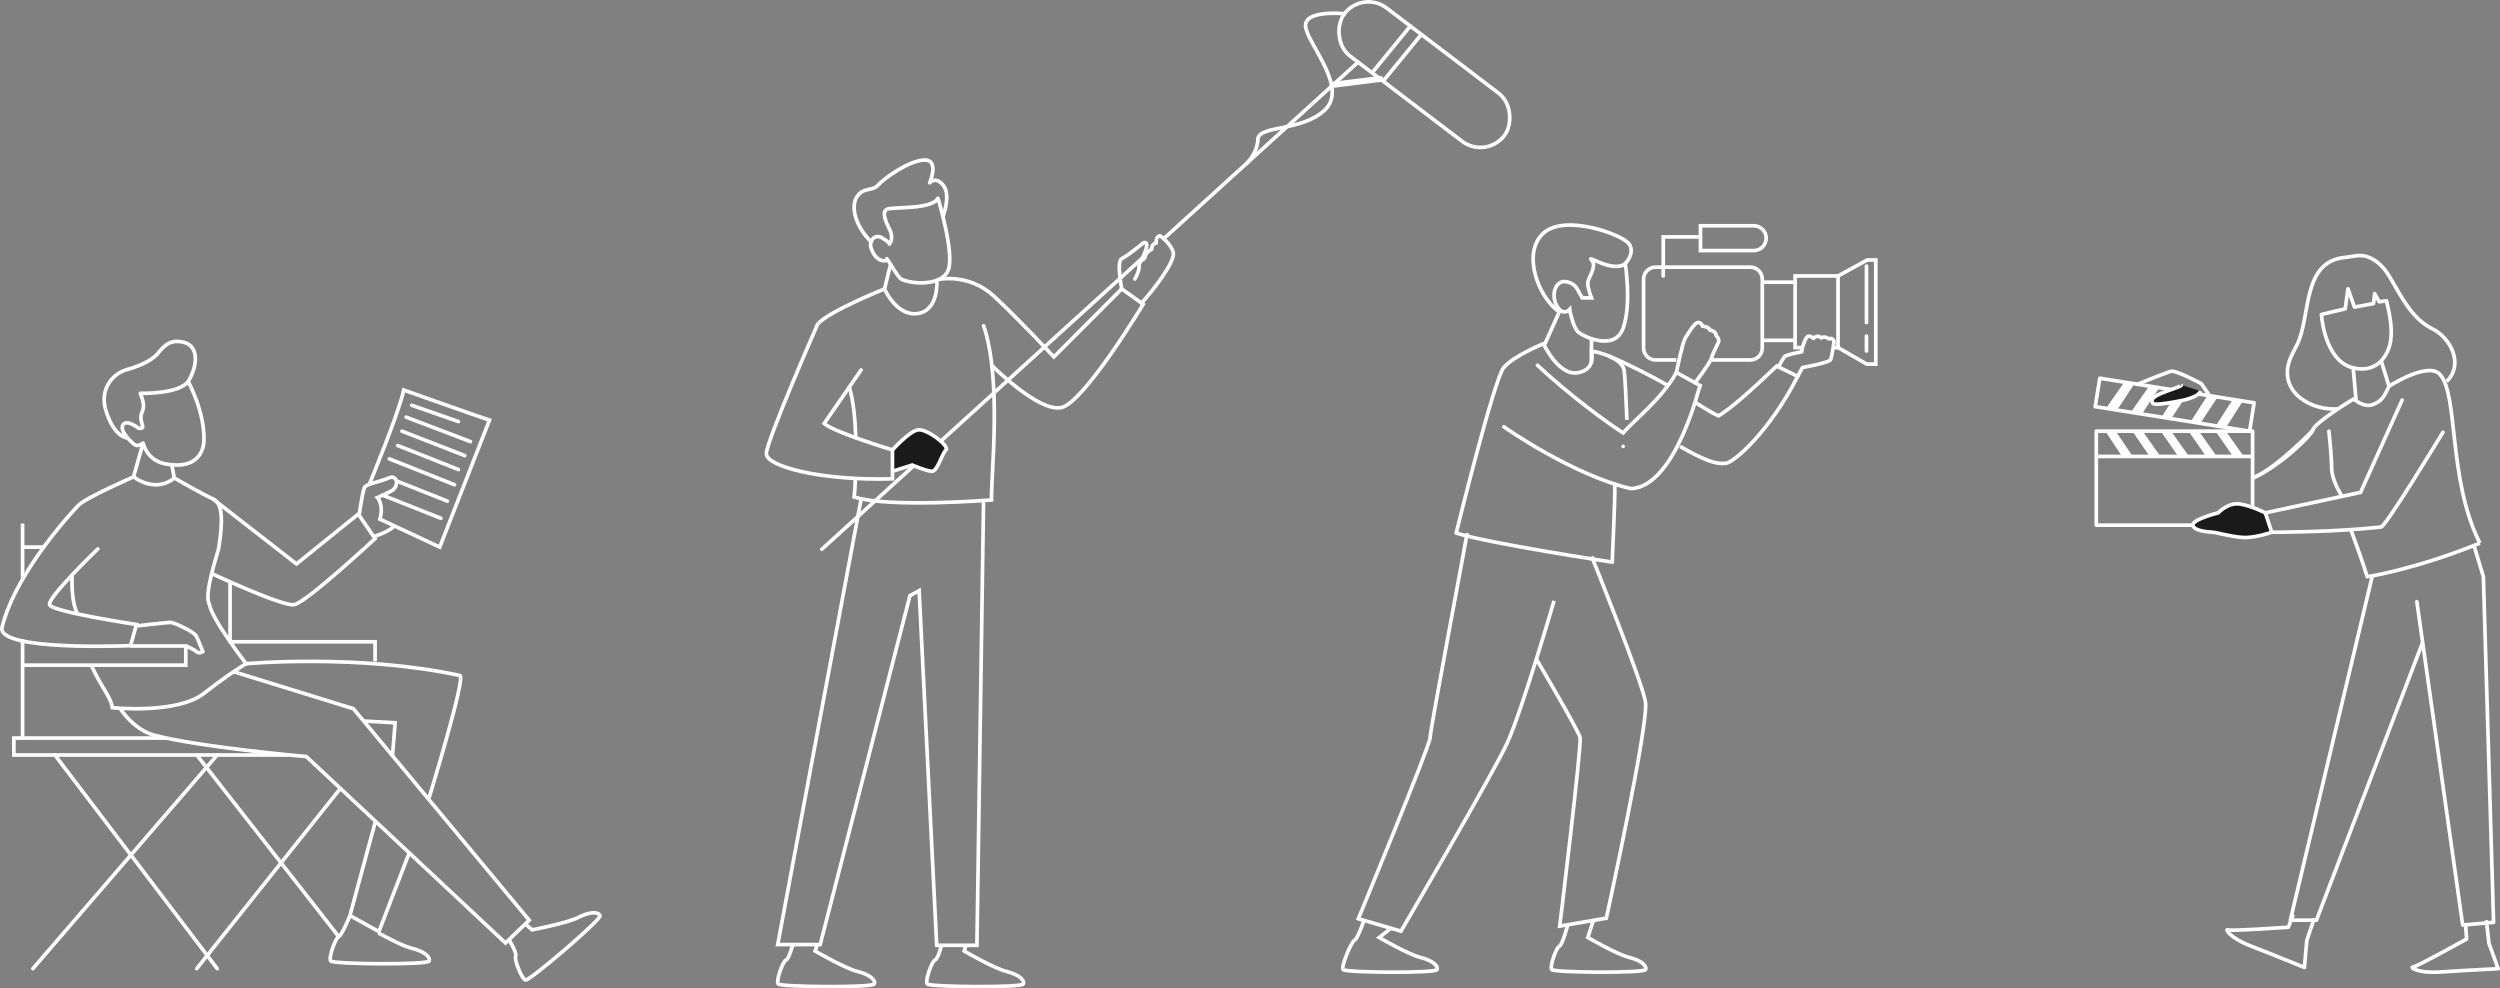 <svg viewBox="0 0 641.88 253.78" xmlns="http://www.w3.org/2000/svg" id="Layer_2">
  <rect x="0" y="0" width="641.88" height="253.78" fill="#808080" stroke="none"/>
  <g id="Layer_3">
    <g>
      <path style="fill: none; stroke: #fff; stroke-linejoin: round; stroke-width: .94px;" d="m242.1,55.59s2.1-5.3.15-7.91c-1.95-2.61-3.55-.75-3.55-.75,0,0,2.59-5.99-1.4-5.84s-10.34,4.72-11.83,6.42-3.92.41-5.54,3.17c-1.62,2.75-.02,7.64,3.66,11.34"></path>
      <path style="fill: none; stroke: #fff; stroke-linejoin: round; stroke-width: .94px;" d="m240.83,50.92s4.28,14.04,2.65,18.38c-1.63,4.34-9.85,3.63-12.12,2.33-.75-.43-2.69-3.76-2.69-3.76l-.98-1.45s.24.56-.7.55c-1.75-.02-2.94-1.89-3.37-3.4-.49-1.72.99-3.6,2.8-2.52,2.22,1.33,1.93,1.62,1.93,1.62,0,0,1.24-1.47.08-3.73-1.15-2.25-2.12-4.7-.55-5.27s11.34.17,12.94-2.76Z"></path>
      <line style="fill: none; stroke: #fff; stroke-miterlimit: 10; stroke-width: .94px;" y2="74.18" x2="227.1" y1="67.87" x1="228.67"></line>
      <path style="fill: none; stroke: #fff; stroke-miterlimit: 10; stroke-width: .94px;" d="m248.07,242.56l-.52,1.62s7.6,4.42,10.82,5.23,4.75,2.21,4.38,3.22-24.1.8-24.7,0,1.21-5.83,2.01-6.13,1.68-3.78,1.68-3.78"></path>
      <path style="fill: none; stroke: #fff; stroke-miterlimit: 10; stroke-width: .94px;" d="m209.77,242.71l-.48,1.47s7.6,4.42,10.82,5.23c3.22.8,4.75,2.21,4.38,3.22s-24.1.8-24.7,0,1.21-5.83,2.01-6.13,1.68-3.78,1.68-3.78"></path>
      <polyline style="fill: none; stroke: #fff; stroke-miterlimit: 10; stroke-width: .94px;" points="221.1 128.06 199.68 242.52 210.59 242.52 233.63 152.94 235.99 151.64 240.5 242.71 250.83 242.71 252.53 128.51"></polyline>
      <path style="fill: none; stroke: #fff; stroke-miterlimit: 10; stroke-width: .94px;" d="m241.14,71.72s7.62-1.61,14.04,4.31c6.42,5.93,15.4,15.61,15.4,15.61l17.42-17.46,5.52,3.93s-15.16,25.24-21.01,26.53c-5.84,1.29-17.86-10.82-17.86-10.82"></path>
      <path style="fill: none; stroke: #fff; stroke-linecap: round; stroke-miterlimit: 10; stroke-width: .94px;" d="m219.72,112.4c-.14-4.61-.59-9.4-1.65-13.02"></path>
      <path style="fill: none; stroke: #fff; stroke-linecap: round; stroke-miterlimit: 10; stroke-width: .94px;" d="m252.55,83.64c4.73,13.9,1.87,38.42,2.02,44.73,0,0-26.38,2.1-35.27-.77,0,0,.18-1.39.32-4.46"></path>
      <path style="fill: none; stroke: #fff; stroke-miterlimit: 10; stroke-width: .94px;" d="m288,74.18s-1.38-7.01,0-7.76c2.1-1.13,5.52-4.05,5.52-4.05,0,0,2.14-1.09-.18,3.86"></path>
      <line style="fill: none; stroke: #fff; stroke-linecap: round; stroke-miterlimit: 10; stroke-width: .94px;" y2="15.94" x2="348.7" y1="61.28" x1="298.79"></line>
      <line style="fill: none; stroke: #fff; stroke-linecap: round; stroke-miterlimit: 10; stroke-width: .94px;" y2="65.93" x2="293.67" y1="141.02" x1="211.01"></line>
      <rect style="fill: none; stroke: #fff; stroke-miterlimit: 10; stroke-width: .94px;" transform="translate(86.18 -217.45) rotate(37.25)" ry="7.75" rx="7.75" height="15.5" width="51.62" y="11.4" x="339.92"></rect>
      <path style="fill: none; stroke: #fff; stroke-linecap: round; stroke-miterlimit: 10; stroke-width: .94px;" d="m293.1,77.81c3.04-3.32,8.66-10.65,8.14-12.96s-3.36-4.3-3.36-4.3c0,0-1.13-.06-1.05,1.83,0,0-1.18.25-1.15,1.61,0,0-1.52.81-1.68,1.92s-1.57.39-1.57,2.91c0,1-1.05,2.81-1.05,2.81"></path>
      <path style="fill: #1a1a1a; stroke: #fff; stroke-miterlimit: 10; stroke-width: .94px;" d="m229.15,115.52s4.34-4.84,6.59-5.16,8.16,4.19,7.14,5.16-2.22,5.49-3.56,5.49-5.11-1.61-5.11-1.61l-5.06,1.61"></path>
      <path style="fill: none; stroke: #fff; stroke-linecap: round; stroke-miterlimit: 10; stroke-width: .94px;" d="m221.08,95l-9.48,13.74c2.58,2.26,17.54,6.78,17.54,6.78v7.42c-18.58.54-32.38-3.23-32.38-6.45s13.15-33.23,13.15-33.23c2.72-3.3,17.18-9.07,17.18-9.07,0,0,3.15,7.16,8.6,6.3,5.45-.86,4.84-8.5,4.84-8.5"></path>
      <path style="fill: none; stroke: #fff; stroke-linecap: round; stroke-miterlimit: 10; stroke-width: .94px;" d="m345.19,3.53s-10.88-1.16-9.94,3.57,10.82,15.43,4.94,21.1c-5.88,5.67-17.06,3.86-17.22,7.56s-2.9,6.19-2.9,6.19"></path>
      <line style="fill: none; stroke: #fff; stroke-linecap: round; stroke-miterlimit: 10; stroke-width: 1.57px;" y2="20.26" x2="354.39" y1="21.78" x1="342.27"></line>
      <line style="fill: none; stroke: #fff; stroke-linecap: round; stroke-miterlimit: 10; stroke-width: .94px;" y2="18.26" x2="352.64" y1="6.67" x1="362.12"></line>
      <line style="fill: none; stroke: #fff; stroke-linecap: round; stroke-miterlimit: 10; stroke-width: .94px;" y2="20.62" x2="355.3" y1="9.03" x1="364.78"></line>
      <g>
        <g>
          <path style="fill: none; stroke: #fff; stroke-linejoin: round; stroke-width: .94px;" d="m636.7,139.46c-17.08,6.91-28.92,8.61-28.92,8.61-.91-3-2.85-8.5-4.2-12.09"></path>
          <path style="fill: none; stroke: #fff; stroke-linejoin: round; stroke-width: .94px;" d="m578.36,122.77c7.74-3.49,15.26-11.32,15.45-12.31.37-1.94,10.5-8.03,10.5-8.03,0,0,2.53,2.31,4.84,1.47s2.99-2.02,4.25-4.74c0,0,9.75-6.28,12.91-3.16,5.04,4.98,2.03,26.77,10.4,43.46"></path>
          <polyline style="fill: none; stroke: #fff; stroke-linecap: round; stroke-linejoin: round; stroke-width: .94px;" points="620.53 154.48 632.3 237.51 640.23 236.81 637.61 148.07 635.28 140.35"></polyline>
          <polyline style="fill: none; stroke: #fff; stroke-linejoin: round; stroke-width: .94px;" points="609.05 148.07 588.05 236.26 594.75 236.26 622.01 164.97"></polyline>
          <path style="fill: none; stroke: #fff; stroke-linejoin: round; stroke-width: .94px;" d="m593.81,110.46c.59-.5-9.55,10.01-15.45,12.31"></path>
          <path style="fill: none; stroke: #fff; stroke-linejoin: round; stroke-width: .94px;" d="m588.8,234.81l-1.26,3.26s-14.76,1.04-15.52.68.24,1.96,5.92,4.16c5.68,2.19,13.72,5.49,13.72,5.49l.61-6.91,1.9-5.66"></path>
          <path style="fill: none; stroke: #fff; stroke-linejoin: round; stroke-width: .94px;" d="m633.06,237.61l.24,3.49s-12.93,7.2-13.77,7.2,1.05,1.68,7.12,1.26,14.76-.84,14.76-.84l-2.37-6.52-.67-5.93"></path>
          <rect style="fill: none; stroke: #fff; stroke-linejoin: round; stroke-width: .94px;" height="24.13" width="40.13" y="110.71" x="538.23"></rect>
          <rect style="fill: none; stroke: #fff; stroke-linejoin: round; stroke-width: .94px;" transform="translate(23.29 -86.52) rotate(9.05)" height="7.38" width="40.13" y="100.21" x="538.29"></rect>
          <line style="fill: #fff; stroke: #fff; stroke-linejoin: round; stroke-width: .94px;" y2="92.64" x2="611.37" y1="99.17" x1="613.39"></line>
          <line style="fill: #fff; stroke: #fff; stroke-linejoin: round; stroke-width: .94px;" y2="102.93" x2="604.94" y1="94.46" x1="604.19"></line>
          <path style="fill: #1a1a1a; stroke: #fff; stroke-miterlimit: 10; stroke-width: .94px;" d="m581.61,131.67s-3.71-1.88-6.64-2.28-5.45,2.28-5.45,2.28c0,0-6.7,1.7-6.49,3.17s3.77,1.73,5.03,1.81,4.61,1.13,7.75,1.34c3.14.21,7.47-1.34,7.47-1.34"></path>
          <path style="fill: none; stroke: #fff; stroke-linecap: round; stroke-linejoin: round; stroke-width: .94px;" d="m616.75,102.71l-10.67,23.71-24.46,5.25,1.67,4.99s16.03,0,28.04-1.34c1.25-.14,15.9-24.34,15.9-24.34"></path>
          <path style="fill: none; stroke: #fff; stroke-linejoin: round; stroke-width: .94px;" d="m548.54,98.78s5.16-2.16,8.72-3.43c1.32-.47,7.94,3.17,7.94,3.17l2.12,3.07"></path>
        </g>
        <path style="fill: none; stroke: #fff; stroke-linecap: round; stroke-linejoin: round; stroke-width: .94px;" d="m597.95,110.71s.7,6.34.7,9.42,2.42,6.88,2.42,6.88"></path>
        <line style="fill: none; stroke: #fff; stroke-linejoin: round; stroke-width: .94px;" y2="117.19" x2="578.36" y1="117.19" x1="538.23"></line>
        <polygon style="fill: #fff;" points="559.16 117.03 554.78 110.71 557.48 110.76 561.91 117.03 559.16 117.03"></polygon>
        <polygon style="fill: #fff;" points="566.3 117.03 561.92 110.71 564.62 110.76 569.05 117.03 566.3 117.03"></polygon>
        <polygon style="fill: #fff;" points="573.22 117.03 568.84 110.71 571.54 110.76 575.97 117.03 573.22 117.03"></polygon>
        <polygon style="fill: #fff;" points="552.02 117.29 547.65 110.97 550.34 111.02 554.78 117.29 552.02 117.29"></polygon>
        <polygon style="fill: #fff;" points="544.89 117.29 540.52 110.65 543.21 110.71 547.65 117.29 544.89 117.29"></polygon>
        <polygon style="fill: #fff;" points="543.69 105.1 548.07 98.46 545.37 98.19 540.91 104.57 543.69 105.1"></polygon>
        <polygon style="fill: #fff;" points="550.03 106.16 554.4 99.52 551.71 99.26 547.25 105.63 550.03 106.16"></polygon>
        <polygon style="fill: #fff;" points="557.55 107.36 561.92 100.72 559.23 100.45 554.96 107.1 557.55 107.36"></polygon>
        <polygon style="fill: #fff;" points="565.03 108.55 569.41 101.91 566.71 101.65 562.44 108.29 565.03 108.55"></polygon>
        <polygon style="fill: #fff;" points="571.5 109.81 575.87 102.96 573.28 102.54 568.92 109.32 571.5 109.81"></polygon>
        <path style="fill: #1a1a1a; stroke: #fff; stroke-miterlimit: 10; stroke-width: .94px;" d="m560.02,98.85c.65.48-7.71,2.28-7.49,4.07.1.84,0,1.31,6.12.21.88-.16,5.6-.86,6.36-2.71"></path>
        <path style="fill: none; stroke: #fff; stroke-linejoin: round; stroke-width: .94px;" d="m612.72,77.24c1.8,6.83,1.23,10.06.8,11.57s-2.58,7.24-9.32,5.65c-7.46-1.76-8.17-13.72-8.17-13.72l6.11-1.45.7-5.14,1.68,4.7,4.89-.91.29-2.56,1.17,2.11,1.86-.25Z"></path>
        <path style="fill: none; stroke: #fff; stroke-linejoin: round; stroke-width: .94px;" d="m600.4,104.96c-6.88.64-15.33-4.21-12.58-12.33.5-1.47,1.31-2.82,1.99-4.21,3.58-7.32,1.11-21.3,12.38-22.35,2.29-.21,3.86-.96,6.23.08s3.95,2.95,5.2,5.04c2.9,4.85,5.54,10.62,10.97,13.27,4.19,2.04,8.31,8.77,3.6,13.5"></path>
      </g>
      <g>
        <g>
          <path style="fill: none; stroke: #fff; stroke-miterlimit: 10; stroke-width: .94px;" d="m97.11,239.51c2.57,1.4,6.48,3.43,8.58,3.95,3.29.82,4.86,2.26,4.49,3.29s-24.65.82-25.27,0,1.23-5.97,2.06-6.27,2.88-5.41,2.88-5.41"></path>
          <path style="fill: none; stroke: #fff; stroke-miterlimit: 10; stroke-width: .94px;" d="m134.87,237.22l1.76,1.52s8.84-1.67,11.87-3.2,5.15-1.47,5.55-.45-18.1,16.76-19.1,16.54-2.97-5.32-2.55-6.09-1.71-4.28-1.71-4.28"></path>
          <g>
            <path style="fill: none; stroke: #fff; stroke-linejoin: round; stroke-width: .94px;" d="m48.31,97.97s4.32,7.75,4.05,15.28c-.07,2.14-1.43,7.52-9.97,5.84-4.71-.92-5.66-5.33-5.66-5.33,0,0-1.28,1.06-2.13.43s-4.05-3.57-3.01-5.12,4.02.91,4.02.91c0,0,.93.11,1.03-.33s-.95-2.21-.17-3.84.15-3.23-.44-4.83c0,0,10.34.3,12.44-3.28s2.81-8.75-1.26-9.81-5.61,1.7-6.88,3.08-3.95,2.88-7.67,3.9c-3.73,1.02-7.21,5.04-5.44,10.65,2.18,6.92,5.55,6.93,5.55,6.93"></path>
            <path style="fill: none; stroke: #fff; stroke-miterlimit: 10; stroke-width: .94px;" d="m44.13,119.36l.61,3.37s-4.21,4.1-10.46-.29l2.45-8.66"></path>
            <path style="fill: none; stroke: #fff; stroke-miterlimit: 10; stroke-width: .94px;" d="m23.43,170.78c2.65,5.85,5.03,8.14,5.41,10.92,0,0,16.59,1.74,23.54-3.68s10.81-7.62,10.81-7.62c0,0-8.78-11.33-9.42-15.21-1.58-2.57,2.17-13.13,2.39-14.52,1.13-7.09,1.03-11.47-1.51-12.59-2.54-1.11-9.9-5.36-9.9-5.36"></path>
            <path style="fill: none; stroke: #fff; stroke-miterlimit: 10; stroke-width: .94px;" d="m18.49,147.64c-.04,3.25,0,7.05,1.37,9.98"></path>
            <path style="fill: none; stroke: #fff; stroke-miterlimit: 10; stroke-width: .94px;" d="m30.88,181.97s3.39,5.34,8.63,6.76c11.26,3.07,39.14,5.52,39.14,5.52l51.14,47.87,6.08-5.86-45.13-54.29-30.76-9.51"></path>
            <path style="fill: none; stroke: #fff; stroke-miterlimit: 10; stroke-width: .94px;" d="m63.18,170.41s28.82-2.6,54.91,3.03c1.62.35-8.04,31.78-8.04,31.78"></path>
            <polyline style="fill: none; stroke: #fff; stroke-miterlimit: 10; stroke-width: .94px;" points="104.96 219.26 97.28 239.19 89.85 235.07 96.3 211.23"></polyline>
            <polyline style="fill: none; stroke: #fff; stroke-miterlimit: 10; stroke-width: .94px;" points="93.56 185.14 101.45 185.58 100.79 193.85"></polyline>
            <path style="fill: none; stroke: #fff; stroke-miterlimit: 10; stroke-width: .94px;" d="m54.64,128.09l21.48,16.7,15.87-12.8,4.31,6.29s-17.79,16.55-20.83,16.98-20.83-7.87-20.83-7.87"></path>
            <path style="fill: none; stroke: #fff; stroke-linecap: round; stroke-miterlimit: 10; stroke-width: .94px;" d="m25.12,140.95s-13.04,12.51-12.38,14.33,22.3,5.06,22.3,5.06l-1.52,5.43s-34.56,1.53-32.99-4.75c3.7-14.86,19.58-31.26,19.58-31.26,1.85-1.95,14.17-7.32,14.17-7.32"></path>
            <polyline style="fill: none; stroke: #fff; stroke-miterlimit: 10; stroke-width: .94px;" points="42.68 189.5 3.56 189.5 3.56 193.85 74.02 193.85"></polyline>
            <line style="fill: none; stroke: #fff; stroke-miterlimit: 10; stroke-width: .94px;" y2="240.48" x2="86.97" y1="193.85" x1="50.52"></line>
            <line style="fill: none; stroke: #fff; stroke-linecap: round; stroke-miterlimit: 10; stroke-width: .94px;" y2="248.7" x2="50.51" y1="202.43" x1="87.39"></line>
            <line style="fill: none; stroke: #fff; stroke-linecap: round; stroke-miterlimit: 10; stroke-width: .94px;" y2="248.7" x2="8.44" y1="193.85" x1="55.77"></line>
            <line style="fill: none; stroke: #fff; stroke-linecap: round; stroke-miterlimit: 10; stroke-width: .94px;" y2="248.7" x2="55.77" y1="193.85" x1="14.09"></line>
            <line style="fill: none; stroke: #fff; stroke-miterlimit: 10; stroke-width: .94px;" y2="134.42" x2="5.8" y1="148.47" x1="5.8"></line>
            <line style="fill: none; stroke: #fff; stroke-miterlimit: 10; stroke-width: .94px;" y2="164.19" x2="5.8" y1="189.5" x1="5.8"></line>
            <line style="fill: none; stroke: #fff; stroke-miterlimit: 10; stroke-width: .94px;" y2="140.47" x2="11.08" y1="140.47" x1="5.8"></line>
            <polyline style="fill: none; stroke: #fff; stroke-miterlimit: 10; stroke-width: .94px;" points="5.8 170.78 47.7 170.78 47.7 165.86 33.5 165.86"></polyline>
            <polyline style="fill: none; stroke: #fff; stroke-miterlimit: 10; stroke-width: .94px;" points="59.07 164.78 96.3 164.78 96.3 169.81"></polyline>
            <line style="fill: none; stroke: #fff; stroke-miterlimit: 10; stroke-width: .94px;" y2="164.41" x2="59.07" y1="149.4" x1="59.07"></line>
            <path style="fill: none; stroke: #fff; stroke-miterlimit: 10; stroke-width: .94px;" d="m34.93,160.72s7.95-.92,8.85-.92,6.05,2.42,6.61,3.5,1.68,3.98,1.68,3.98c0,0-.9.7-1.68,0s-2.69-1.42-2.69-1.42"></path>
            <path style="fill: none; stroke: #fff; stroke-miterlimit: 10; stroke-width: .94px;" d="m92.17,132.48s.88-6.13,1.4-7.3c.43-.98,3.85-1.38,6.46-2.55.86-.39,1.84.24,1.8,1.19-.04.86-.39,1.78-1.52,2.33-2.52,1.22-3.39,1.6-3.39,1.6,0,0,1.81,1.97.5,5.92"></path>
            <path style="fill: none; stroke: #fff; stroke-miterlimit: 10; stroke-width: .94px;" d="m94.83,124.35s7.65-18.49,8.83-24.21c0,0,17.98,6.39,22.01,7.73l-12.77,32.6-15.64-7.31"></path>
          </g>
        </g>
        <line style="fill: none; stroke: #fff; stroke-linecap: round; stroke-miterlimit: 10; stroke-width: .94px;" y2="108.24" x2="117.71" y1="104.05" x1="105.71"></line>
        <line style="fill: none; stroke: #fff; stroke-linecap: round; stroke-miterlimit: 10; stroke-width: .94px;" y2="113.39" x2="120.79" y1="107.1" x1="104.27"></line>
        <line style="fill: none; stroke: #fff; stroke-linecap: round; stroke-miterlimit: 10; stroke-width: .94px;" y2="116.98" x2="119.33" y1="110.71" x1="103.21"></line>
        <line style="fill: none; stroke: #fff; stroke-linecap: round; stroke-miterlimit: 10; stroke-width: .94px;" y2="120.56" x2="117.71" y1="114.38" x1="102.11"></line>
        <line style="fill: none; stroke: #fff; stroke-linecap: round; stroke-miterlimit: 10; stroke-width: .94px;" y2="124.46" x2="116.7" y1="117.82" x1="99.96"></line>
        <line style="fill: none; stroke: #fff; stroke-linecap: round; stroke-miterlimit: 10; stroke-width: .94px;" y2="128.67" x2="114.87" y1="123.48" x1="101.79"></line>
        <line style="fill: none; stroke: #fff; stroke-linecap: round; stroke-miterlimit: 10; stroke-width: .94px;" y2="133.07" x2="113.19" y1="127.13" x1="98.23"></line>
        <path style="fill: none; stroke: #fff; stroke-miterlimit: 10; stroke-width: .94px;" d="m95.95,137.76s3.84-1.11,5.29-2.73"></path>
      </g>
      <g>
        <path style="fill: none; stroke: #fff; stroke-linejoin: round; stroke-width: .94px;" d="m414.61,124.18c.07,5.73-.68,18.22-.63,20.16,0,0-31.99-4.86-40.1-7.48,0,0,9.7-39.45,12.19-42.46,2.49-3.01,10.21-6.15,10.21-6.15,0,0,3.8,8.25,8.77,7.46,4.97-.79,3.53-5.59,3.53-5.59,0,0,6.98,1.09,8.29,4.49.38.99.65,8.78.84,13.21"></path>
        <path style="fill: none; stroke: #fff; stroke-miterlimit: 10; stroke-width: .94px;" d="m408.66,142.86s12.87,31.82,13.81,37.33c.93,5.51-10.04,55.55-10.04,55.55l-11.97,2.04s5.67-46.47,5.23-48.39-11.25-20.21-11.25-20.21"></path>
        <path style="fill: none; stroke: #fff; stroke-miterlimit: 10; stroke-width: .94px;" d="m399.01,154.26s-8.29,28.34-11.98,36.4-27.33,48.42-27.33,48.42l-10.95-3.19s18.46-44.58,18.43-46.47,9.56-52.12,9.49-52.55"></path>
        <path style="fill: none; stroke: #fff; stroke-miterlimit: 10; stroke-width: .94px;" d="m409.1,236.31l-1.42,4.39s7.42,4.32,10.56,5.1,4.63,2.16,4.28,3.14-23.52.79-24.11,0,1.18-5.69,1.96-5.99,2.17-5.54,2.17-5.54"></path>
        <path style="fill: none; stroke: #fff; stroke-miterlimit: 10; stroke-width: .94px;" d="m357.14,238.33l-3.03,2.38s7.42,4.32,10.56,5.1,4.63,2.16,4.28,3.14-23.52.79-24.11,0,2.16-7.23,2.94-7.53,2.43-5.11,2.43-5.11"></path>
        <path style="fill: none; stroke: #fff; stroke-miterlimit: 10; stroke-width: .94px;" d="m417.28,67.69s1.69,10.34-.54,16.58-10.76,1.89-11.7.82-1.87-4.34-2.01-5.65c0,0-1.74,1.99-3.35-1s-.13-6.37,2.14-6.15c2.28.22,3.08,1.82,3.08,1.82l1.34,2.38h2.38s-1.18-2.95-.91-4.2,2.36-4.06.91-5.54,5.57,3.44,8.65.93Z"></path>
        <line style="fill: none; stroke: #fff; stroke-miterlimit: 10; stroke-width: .94px;" y2="93.35" x2="408.57" y1="86.89" x1="408.63"></line>
        <path style="fill: none; stroke: #fff; stroke-miterlimit: 10; stroke-width: .94px;" d="m435.2,103.3c2.31,1.44,4.86,3.01,6.02,3.48,3.28-1.96,8.41-6.55,14.96-12.79l5.39,2.64c-7.14,14.02-16.3,22.09-18.46,22.32-.28.03-.57.05-.88.05-1.85,0-4.5-.71-10.88-4.39m-18.39-23.23c3.36,1.27,11.58,5.4,15.29,7.63m12.98,8.81s0,0,0,0h0Z"></path>
        <path style="fill: none; stroke: #fff; stroke-miterlimit: 10; stroke-width: .94px;" d="m417.28,67.69s2.6-2.62,1.02-5.02c-1.58-2.4-16.41-7.86-22.01-2.82-5.6,5.04-1.4,16.5,4.06,20.22l-3.87,8.61"></path>
        <g>
          <line style="fill: none; stroke: #fff; stroke-miterlimit: 10; stroke-width: .94px;" y2="87.38" x2="460.9" y1="87.38" x1="452.65"></line>
          <g>
            <path style="fill: none; stroke: #fff; stroke-miterlimit: 10; stroke-width: .94px;" d="m430.42,92.43h-5.34c-1.7,0-3.09-1.38-3.09-3.09v-17.66c0-1.7,1.38-3.09,3.09-3.09h24.3c1.7,0,3.09,1.38,3.09,3.09v17.66c0,1.7-1.38,3.09-3.09,3.09h-10.01"></path>
            <line style="fill: none; stroke: #fff; stroke-miterlimit: 10; stroke-width: .94px;" y2="72.45" x2="460.5" y1="72.45" x1="452.47"></line>
            <polyline style="fill: none; stroke: #fff; stroke-miterlimit: 10; stroke-width: .94px;" points="470.89 89.24 471.92 89.24 471.92 70.85 460.9 70.85 460.9 89.24 462.58 89.24"></polyline>
            <polyline style="fill: none; stroke: #fff; stroke-miterlimit: 10; stroke-width: .94px;" points="471.92 70.85 479.42 66.74 481.61 66.74 481.61 93.49 479.29 93.49 471.92 89.24"></polyline>
            <path style="fill: none; stroke: #fff; stroke-miterlimit: 10; stroke-width: .94px;" d="m436.6,57.97v6.37h13.68c1.76,0,3.19-1.43,3.19-3.19h0c0-1.76-1.43-3.19-3.19-3.19h-13.68Z"></path>
            <polyline style="fill: none; stroke: #fff; stroke-linecap: round; stroke-miterlimit: 10; stroke-width: .94px;" points="436.6 60.83 427.04 60.83 427.04 70.85"></polyline>
            <line style="fill: none; stroke: #fff; stroke-linecap: round; stroke-miterlimit: 10; stroke-width: .94px;" y2="90.12" x2="479.22" y1="86.3" x1="479.22"></line>
            <line style="fill: none; stroke: #fff; stroke-linecap: round; stroke-miterlimit: 10; stroke-width: .94px;" y2="82.8" x2="479.22" y1="68.31" x1="479.22"></line>
          </g>
        </g>
        <path style="fill: none; stroke: #fff; stroke-linecap: round; stroke-miterlimit: 10; stroke-width: .94px;" d="m430.42,95.65s1.5-7.52,2.23-8.76,2.41-3.97,3.25-4.08,1.26.94,1.26.94c0,0,1.57.09,1.89.99,0,0,1.53.27,1.55,1.32,0,0,1,1.03.62,1.83s-1.54,3.06-1.85,4.19-4.17,6.2-4.17,6.2"></path>
        <path style="fill: none; stroke: #fff; stroke-linecap: round; stroke-linejoin: round; stroke-width: .94px;" d="m456.62,94.21s1.08-1.99,1.53-2.61c.39-.54,4.45-1.28,4.45-1.28,0,0,.1-1.15.28-1.45s.45-1.68,1.12-2.35,1.57.36,1.57.36c1.19-1.13,2.02-.1,2.02-.1.88-.66,1.92.21,1.92.21,1.43-.41,1.37.94,1.37.94,0,0-.54,3.65-.88,4.43s-7.21,2-7.21,2l-1.34,2.46"></path>
        <path style="fill: none; stroke: #fff; stroke-linecap: round; stroke-miterlimit: 10; stroke-width: .94px;" d="m416.74,114.61s0,0,0,0h0Zm-21.99-20.82c8.36,7.76,17.4,14.4,21.99,17.36,2.8-3.28,9.93-8.68,13.68-15.51l6.05,3.33c-.12.23-6.05,24.99-17.03,26.43-.25.03-.5.04-.75.04-14.85-3.47-32.31-15.63-32.56-15.86"></path>
      </g>
    </g>
  </g>
</svg>